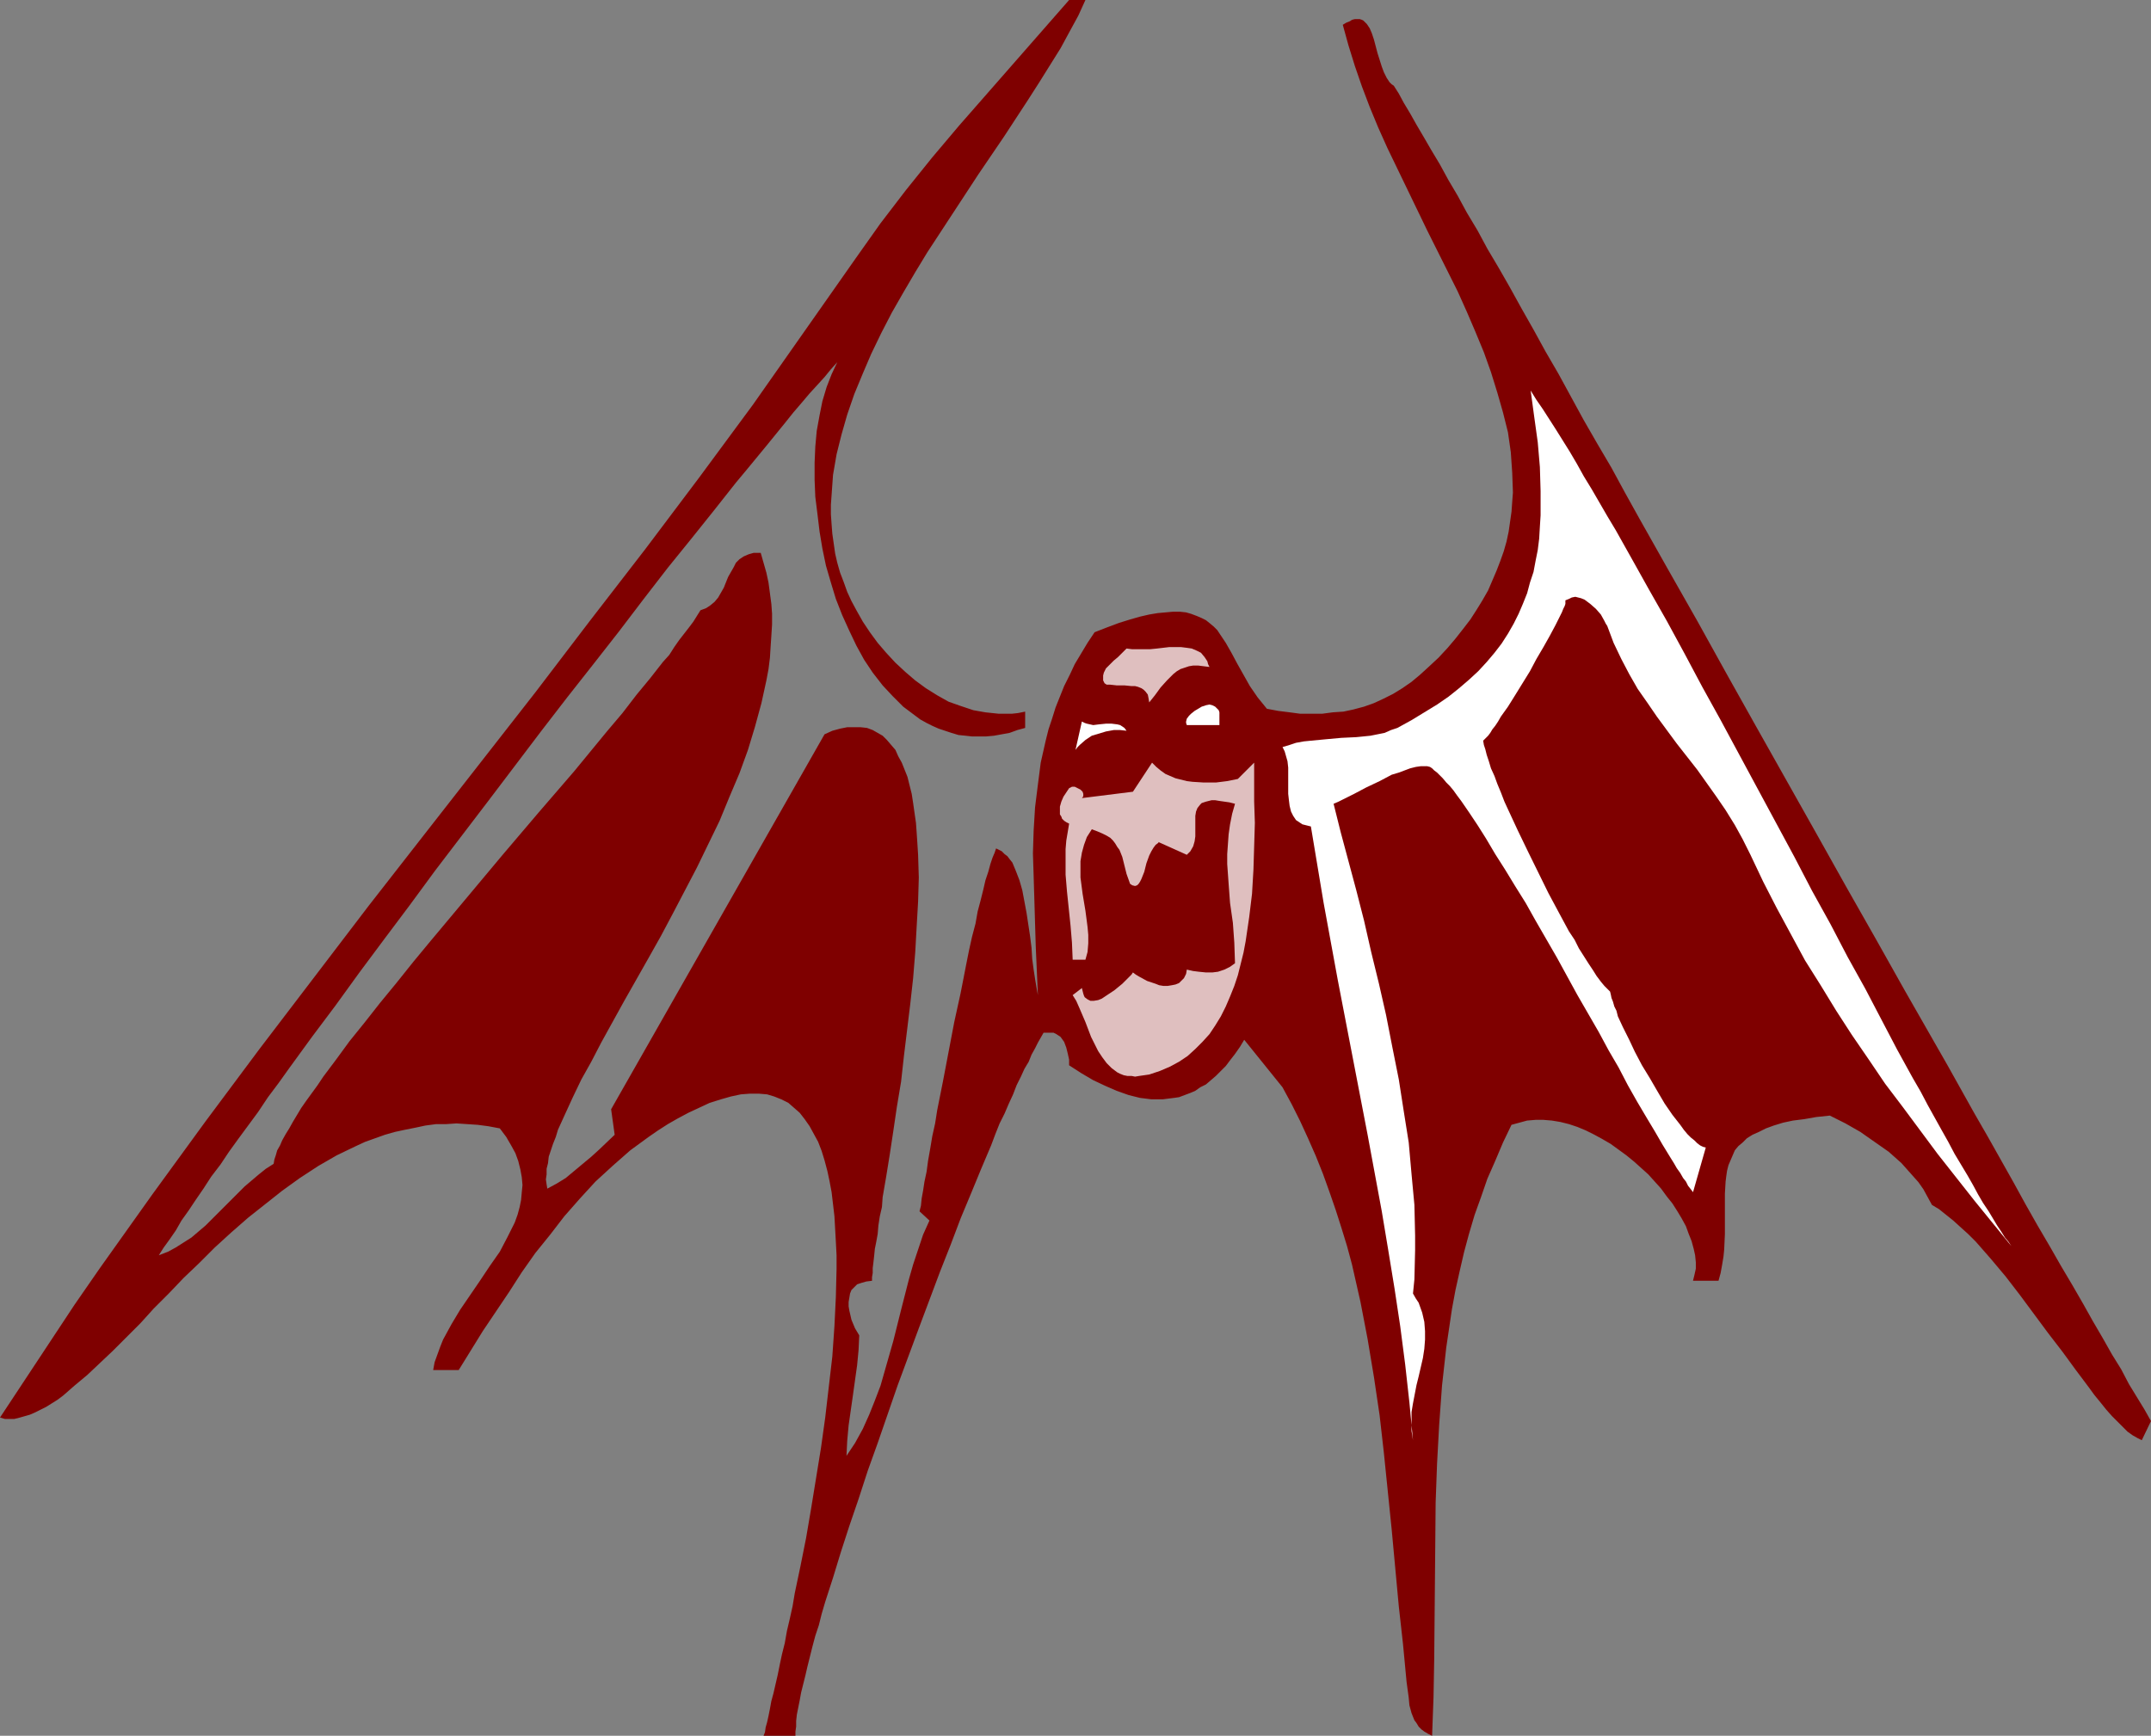 <?xml version="1.0" encoding="UTF-8" standalone="no"?>
<svg
   version="1.0"
   width="129.724mm"
   height="104.701mm"
   id="svg6"
   sodipodi:docname="Bat 09.wmf"
   xmlns:inkscape="http://www.inkscape.org/namespaces/inkscape"
   xmlns:sodipodi="http://sodipodi.sourceforge.net/DTD/sodipodi-0.dtd"
   xmlns="http://www.w3.org/2000/svg"
   xmlns:svg="http://www.w3.org/2000/svg">
  <rect width="100%" height="100%" fill="#808080" stroke="none"/>
  <sodipodi:namedview
     id="namedview6"
     pagecolor="#ffffff"
     bordercolor="#000000"
     borderopacity="0.25"
     inkscape:showpageshadow="2"
     inkscape:pageopacity="0.0"
     inkscape:pagecheckerboard="0"
     inkscape:deskcolor="#d1d1d1"
     inkscape:document-units="mm" />
  <defs
     id="defs1">
    <pattern
       id="WMFhbasepattern"
       patternUnits="userSpaceOnUse"
       width="6"
       height="6"
       x="0"
       y="0" />
  </defs>
  <path
     style="fill:#7f0000;fill-opacity:1;fill-rule:evenodd;stroke:none"
     d="m 247.409,0 -1.616,3.555 -1.939,3.555 -2.101,3.878 -2.424,3.878 -2.424,3.878 -2.586,4.04 -2.747,4.201 -2.747,4.201 -5.818,8.564 -5.818,8.887 -5.818,8.887 -2.747,4.524 -2.747,4.686 -2.586,4.524 -2.424,4.686 -2.262,4.686 -1.939,4.524 -1.939,4.686 -1.616,4.686 -1.293,4.524 -1.131,4.524 -0.808,4.686 -0.323,4.524 -0.162,2.262 v 2.262 l 0.162,2.262 0.162,2.101 0.323,2.262 0.323,2.262 0.485,2.101 0.646,2.262 0.808,2.101 0.808,2.262 0.97,2.101 1.131,2.101 1.454,2.585 1.616,2.424 1.778,2.424 1.939,2.262 2.101,2.262 2.262,2.101 2.262,1.939 2.424,1.777 2.586,1.616 2.586,1.454 2.747,0.97 2.909,0.97 2.747,0.485 3.07,0.323 h 2.909 l 1.454,-0.162 1.616,-0.323 v 3.716 l -1.778,0.485 -1.778,0.646 -1.778,0.323 -1.778,0.323 -1.778,0.162 h -1.616 -1.616 l -1.454,-0.162 -1.616,-0.162 -1.616,-0.485 -2.909,-0.97 -1.454,-0.646 -1.293,-0.646 -1.454,-0.808 -1.293,-0.97 -2.586,-1.939 -2.424,-2.424 -2.262,-2.424 -2.262,-2.909 -1.939,-2.909 -1.778,-3.232 -1.616,-3.393 -1.616,-3.555 -1.454,-3.716 -1.131,-3.716 -1.131,-3.878 -0.808,-3.878 -0.646,-3.878 -0.485,-4.04 -0.485,-3.878 -0.162,-3.878 v -3.878 l 0.162,-3.716 0.323,-3.555 0.646,-3.555 0.646,-3.232 0.97,-3.232 1.131,-2.909 1.293,-2.747 -1.454,1.616 -1.454,1.777 -1.616,1.777 -1.778,1.939 -1.778,2.101 -1.939,2.262 -1.939,2.424 -2.101,2.585 -2.101,2.585 -2.262,2.747 -2.262,2.747 -2.424,2.909 -2.424,3.07 -2.424,3.07 -2.586,3.232 -2.586,3.232 -2.747,3.393 -2.747,3.393 -5.494,7.11 -5.656,7.433 -5.818,7.433 -5.979,7.594 -5.979,7.756 -12.12,15.997 -11.958,15.674 -5.818,7.918 -5.818,7.756 -5.656,7.594 -5.494,7.594 -5.333,7.11 -5.171,7.11 -2.424,3.393 -2.424,3.232 -2.262,3.393 -2.262,3.07 -2.262,3.07 -2.101,2.909 -1.939,2.909 -2.101,2.747 -1.778,2.747 -1.778,2.585 -1.616,2.424 -1.616,2.262 -1.293,2.262 -1.454,2.101 -1.293,1.777 -1.131,1.777 2.101,-0.808 1.778,-0.97 1.778,-1.131 1.778,-1.131 3.232,-2.747 2.909,-2.909 5.979,-5.979 3.232,-2.747 1.616,-1.293 1.778,-1.131 0.162,-0.97 0.323,-0.97 0.323,-1.131 0.646,-1.131 0.485,-1.131 0.808,-1.454 0.808,-1.293 0.808,-1.454 0.97,-1.616 0.97,-1.616 1.131,-1.616 1.293,-1.777 1.293,-1.777 1.293,-1.939 2.909,-3.878 3.07,-4.201 3.394,-4.201 3.555,-4.524 3.717,-4.524 3.878,-4.848 3.878,-4.686 8.242,-9.857 8.242,-9.857 8.242,-9.695 4.04,-4.686 4.04,-4.686 3.717,-4.524 3.717,-4.524 3.555,-4.201 3.232,-4.201 3.07,-3.716 2.909,-3.716 1.454,-1.616 1.131,-1.777 1.131,-1.616 1.131,-1.454 1.131,-1.454 0.97,-1.293 0.808,-1.293 0.808,-1.293 1.293,-0.485 0.97,-0.646 0.97,-0.808 0.808,-0.97 0.646,-1.131 0.646,-1.131 0.97,-2.424 1.293,-2.262 0.485,-0.97 0.808,-0.808 0.97,-0.646 1.131,-0.485 1.131,-0.323 h 0.808 0.808 l 0.646,2.262 0.646,2.262 0.485,2.262 0.323,2.424 0.323,2.424 0.162,2.262 v 2.424 l -0.162,2.585 -0.162,2.424 -0.162,2.585 -0.323,2.585 -0.485,2.585 -1.131,5.171 -1.454,5.332 -1.616,5.332 -1.939,5.332 -2.262,5.332 -2.262,5.494 -2.586,5.332 -2.586,5.332 -5.494,10.503 -2.747,5.171 -2.909,5.171 -2.747,4.848 -2.747,4.848 -2.586,4.686 -2.586,4.686 -2.262,4.363 -2.262,4.04 -1.939,4.04 -1.778,3.878 -0.808,1.777 -0.808,1.777 -0.485,1.616 -0.646,1.616 -0.485,1.454 -0.485,1.454 -0.162,1.454 -0.323,1.293 v 1.293 l -0.162,1.131 0.162,1.131 0.162,0.97 2.101,-1.131 2.101,-1.293 1.939,-1.616 1.939,-1.616 1.939,-1.616 1.778,-1.616 3.555,-3.393 -0.808,-5.817 48.642,-85.478 1.778,-0.808 1.778,-0.485 1.616,-0.323 h 1.616 1.454 l 1.454,0.162 1.293,0.485 1.131,0.646 1.131,0.646 0.97,0.97 0.97,1.131 0.97,1.131 0.646,1.454 0.808,1.454 0.646,1.616 0.646,1.616 0.485,1.939 0.485,1.939 0.323,2.101 0.323,2.262 0.323,2.262 0.162,2.262 0.162,2.424 0.162,2.585 0.162,5.171 -0.162,5.494 -0.323,5.655 -0.323,5.817 -0.485,5.979 -0.646,5.817 -1.454,11.957 -0.646,5.817 -0.97,5.817 -0.808,5.494 -0.808,5.332 -0.808,5.009 -0.808,4.686 -0.162,2.262 -0.485,2.101 -0.323,2.101 -0.162,1.939 -0.323,1.777 -0.323,1.616 -0.162,1.616 -0.162,1.454 -0.162,1.293 v 1.131 l -0.162,0.97 v 0.808 l -1.293,0.162 -1.131,0.323 -0.97,0.323 -0.646,0.646 -0.646,0.646 -0.323,0.808 -0.162,0.97 -0.162,0.97 v 0.97 l 0.162,0.97 0.485,2.101 0.808,1.939 0.485,0.808 0.485,0.808 -0.162,3.393 -0.323,3.393 -0.97,6.948 -0.97,6.787 -0.323,3.555 -0.162,3.393 1.939,-2.909 1.778,-3.232 1.454,-3.232 1.293,-3.232 1.293,-3.393 0.97,-3.393 1.939,-6.787 1.778,-7.11 1.778,-6.948 0.97,-3.393 1.131,-3.393 1.131,-3.393 1.454,-3.232 -2.262,-2.101 0.323,-1.293 0.162,-1.616 0.323,-1.777 0.323,-2.101 0.485,-2.262 0.323,-2.424 0.485,-2.747 0.485,-2.909 0.646,-2.909 0.485,-3.07 0.646,-3.232 0.646,-3.232 1.293,-6.787 1.293,-6.787 1.454,-6.625 1.293,-6.625 0.646,-3.232 0.646,-2.909 0.808,-3.07 0.485,-2.747 0.646,-2.424 0.646,-2.585 0.485,-2.101 0.646,-1.939 0.485,-1.777 0.485,-1.454 0.485,-1.131 0.323,-0.97 0.646,0.323 0.646,0.323 0.646,0.646 0.646,0.485 0.485,0.646 0.646,0.808 0.808,1.939 0.808,2.101 0.646,2.262 0.485,2.585 0.485,2.585 0.808,5.332 0.323,2.585 0.162,2.585 0.323,2.424 0.323,2.101 0.323,1.939 0.323,1.777 -0.485,-10.988 -0.162,-5.332 -0.162,-5.494 -0.162,-5.332 -0.162,-5.171 0.162,-5.171 0.323,-5.332 0.646,-5.171 0.646,-5.009 1.131,-5.009 0.646,-2.585 0.808,-2.424 0.808,-2.585 0.97,-2.424 0.97,-2.424 1.293,-2.585 1.131,-2.424 1.454,-2.424 1.454,-2.424 1.616,-2.424 2.909,-1.131 2.586,-0.97 2.586,-0.808 2.262,-0.646 2.101,-0.485 1.939,-0.323 1.778,-0.162 1.778,-0.162 h 1.454 l 1.454,0.162 1.131,0.323 1.293,0.485 1.131,0.485 0.97,0.485 0.808,0.646 0.97,0.808 0.808,0.808 0.646,0.97 1.293,1.939 1.293,2.262 1.293,2.424 1.454,2.585 1.454,2.585 1.778,2.585 2.101,2.585 2.586,0.485 2.586,0.323 2.424,0.323 h 2.586 2.424 l 2.424,-0.323 2.424,-0.162 2.262,-0.485 2.424,-0.646 2.262,-0.808 2.101,-0.97 2.262,-1.131 2.101,-1.293 2.101,-1.454 1.939,-1.616 1.939,-1.777 2.262,-2.101 2.101,-2.262 1.778,-2.101 1.778,-2.262 1.616,-2.101 1.454,-2.262 1.293,-2.101 1.293,-2.262 0.97,-2.262 0.97,-2.262 0.808,-2.101 0.808,-2.262 0.646,-2.262 0.485,-2.262 0.323,-2.262 0.323,-2.262 0.162,-2.262 0.162,-2.101 -0.162,-4.524 -0.323,-4.686 -0.646,-4.524 -1.131,-4.524 -1.293,-4.524 -1.454,-4.686 -1.616,-4.524 -1.939,-4.686 -1.939,-4.524 -2.101,-4.686 -2.262,-4.524 -4.686,-9.372 -4.525,-9.372 -4.525,-9.372 -2.101,-4.686 -1.939,-4.686 -1.778,-4.686 -1.616,-4.686 -1.454,-4.686 -1.293,-4.686 0.808,-0.485 0.808,-0.323 0.485,-0.323 0.646,-0.162 h 0.646 0.485 l 0.485,0.162 0.323,0.162 0.808,0.808 0.646,0.97 0.485,1.131 0.485,1.454 0.808,3.07 0.97,3.07 0.485,1.293 0.646,1.293 0.646,0.97 0.485,0.485 0.485,0.323 1.131,1.777 1.131,2.101 1.454,2.424 1.454,2.585 1.616,2.747 1.778,3.07 1.939,3.232 1.939,3.555 2.101,3.555 2.101,3.878 2.424,4.04 2.262,4.201 2.586,4.363 2.586,4.524 2.586,4.686 2.747,4.848 2.747,5.009 2.909,5.009 2.909,5.332 2.909,5.332 3.07,5.332 3.232,5.494 3.07,5.655 3.232,5.817 6.464,11.472 6.787,11.957 6.626,11.957 6.787,12.119 13.736,24.399 6.787,12.119 6.787,11.957 6.626,11.796 6.464,11.311 3.232,5.655 3.07,5.494 3.07,5.494 3.07,5.332 2.909,5.171 2.909,5.171 2.747,5.009 2.747,4.848 2.747,4.686 2.586,4.524 2.586,4.363 2.424,4.201 2.262,4.04 2.262,3.878 2.101,3.716 2.101,3.393 1.778,3.393 1.778,2.909 1.778,2.909 1.454,2.585 -2.101,4.363 -0.97,-0.485 -1.131,-0.646 -1.131,-0.808 -1.131,-1.131 -1.131,-1.131 -1.293,-1.293 -1.293,-1.454 -1.293,-1.616 -1.454,-1.777 -1.293,-1.777 -1.454,-1.939 -1.454,-1.939 -3.07,-4.201 -3.232,-4.201 -6.464,-8.726 -3.232,-4.201 -3.394,-4.04 -3.394,-3.878 -1.778,-1.777 -1.616,-1.454 -1.778,-1.616 -1.616,-1.293 -1.616,-1.293 -1.616,-0.97 -0.97,-1.777 -0.97,-1.777 -1.131,-1.616 -1.293,-1.454 -1.293,-1.454 -1.293,-1.454 -2.909,-2.585 -3.232,-2.262 -3.232,-2.262 -3.394,-1.939 -3.555,-1.777 -3.07,0.323 -2.747,0.485 -2.586,0.323 -2.262,0.485 -2.101,0.646 -1.778,0.646 -1.616,0.808 -1.454,0.646 -1.293,0.808 -0.97,0.97 -0.97,0.808 -0.808,0.97 -0.485,1.131 -0.485,1.131 -0.485,1.131 -0.323,1.293 -0.162,1.131 -0.162,1.293 -0.162,2.747 v 2.909 3.07 3.232 l -0.162,3.555 -0.162,1.616 -0.323,1.939 -0.323,1.777 -0.485,1.777 h -5.818 l 0.323,-1.293 0.323,-1.454 v -1.454 l -0.162,-1.616 -0.323,-1.454 -0.485,-1.777 -0.646,-1.616 -0.646,-1.777 -0.97,-1.777 -0.97,-1.616 -1.131,-1.777 -1.293,-1.616 -1.293,-1.777 -1.454,-1.616 -1.454,-1.616 -1.616,-1.454 -1.616,-1.454 -1.778,-1.454 -1.778,-1.293 -1.778,-1.293 -1.939,-1.131 -1.778,-0.97 -1.939,-0.97 -1.939,-0.808 -1.939,-0.646 -1.939,-0.485 -1.939,-0.323 -1.939,-0.162 h -1.778 l -1.939,0.162 -1.778,0.485 -1.778,0.485 -1.939,4.04 -1.778,4.201 -1.778,4.04 -1.454,4.201 -1.454,4.04 -1.293,4.363 -1.131,4.201 -0.97,4.201 -0.97,4.363 -0.808,4.363 -0.646,4.363 -0.646,4.363 -0.97,8.726 -0.646,8.887 -0.485,8.887 -0.323,8.887 -0.162,17.936 -0.162,17.613 -0.162,8.887 -0.323,8.726 -0.97,-0.485 -0.808,-0.485 -0.646,-0.485 -0.646,-0.646 -0.485,-0.808 -0.485,-0.646 -0.646,-1.616 -0.485,-1.777 -0.162,-1.777 -0.485,-3.555 -0.808,-8.564 -0.97,-8.726 -1.616,-17.451 -1.778,-17.451 -0.97,-8.564 -1.293,-8.726 -1.454,-8.726 -1.616,-8.402 -1.939,-8.564 -1.131,-4.201 -1.293,-4.201 -1.293,-4.04 -1.454,-4.201 -1.454,-4.04 -1.616,-4.04 -1.778,-4.04 -1.778,-3.878 -1.939,-3.878 -2.101,-3.878 -8.726,-10.826 -0.97,1.616 -1.131,1.616 -1.131,1.454 -0.97,1.293 -1.131,1.131 -1.131,1.131 -1.131,0.97 -1.131,0.97 -1.293,0.646 -1.131,0.808 -1.131,0.485 -2.586,0.97 -1.131,0.162 -2.586,0.323 h -2.586 l -2.586,-0.323 -2.586,-0.646 -2.747,-0.97 -2.586,-1.131 -2.747,-1.293 -2.747,-1.616 -2.747,-1.777 v -1.293 l -0.323,-1.454 -0.323,-1.293 -0.485,-1.293 -0.808,-1.131 -0.485,-0.323 -0.485,-0.323 -0.646,-0.323 h -0.646 -0.808 -0.808 l -0.646,1.131 -0.646,1.131 -0.646,1.293 -0.808,1.454 -0.646,1.616 -0.97,1.616 -0.808,1.777 -0.97,1.939 -0.808,2.101 -0.97,2.101 -0.97,2.262 -1.131,2.262 -0.97,2.424 -0.97,2.585 -2.262,5.332 -2.262,5.494 -2.424,5.817 -2.262,5.979 -2.424,6.14 -2.424,6.463 -2.424,6.463 -4.848,13.088 -4.525,13.088 -2.262,6.302 -2.101,6.463 -2.101,6.14 -1.939,5.979 -1.778,5.817 -1.778,5.494 -0.808,2.747 -0.646,2.585 -0.808,2.424 -0.646,2.424 -1.131,4.524 -0.485,2.101 -0.485,1.939 -0.485,1.939 -0.323,1.777 -0.323,1.616 -0.323,1.616 -0.162,1.454 v 1.293 l -0.162,1.131 v 0.97 h -7.272 l 0.323,-0.808 0.162,-1.131 0.323,-1.131 0.323,-1.454 0.323,-1.616 0.323,-1.777 0.485,-1.777 0.485,-2.101 0.485,-2.101 0.485,-2.424 0.485,-2.262 0.646,-2.585 0.485,-2.747 0.646,-2.747 0.646,-2.909 0.485,-2.909 1.293,-6.14 1.293,-6.463 1.131,-6.625 1.131,-6.948 1.131,-6.948 0.97,-6.948 0.808,-6.948 0.808,-6.948 0.485,-6.948 0.323,-6.625 0.162,-6.463 v -3.07 l -0.162,-3.07 -0.162,-2.909 -0.162,-2.909 -0.323,-2.747 -0.323,-2.747 -0.485,-2.585 -0.485,-2.262 -0.646,-2.424 -0.646,-2.101 -0.808,-2.101 -0.97,-1.777 -0.97,-1.777 -1.131,-1.616 -1.131,-1.454 -1.293,-1.131 -1.293,-1.131 -1.616,-0.808 -1.616,-0.646 -1.616,-0.485 -1.939,-0.162 h -1.939 l -2.101,0.162 -2.262,0.485 -2.262,0.646 -2.586,0.808 -2.424,1.131 -2.424,1.131 -2.424,1.293 -2.262,1.293 -2.262,1.454 -2.101,1.454 -4.202,3.07 -4.04,3.555 -3.878,3.555 -3.555,3.878 -3.555,4.04 -3.232,4.201 -3.394,4.201 -3.07,4.363 -2.909,4.524 -5.979,8.887 -5.494,8.887 h -5.818 l 0.323,-1.777 0.646,-1.777 0.646,-1.777 0.646,-1.616 1.939,-3.555 1.939,-3.232 4.525,-6.625 2.262,-3.393 2.262,-3.232 1.778,-3.393 0.808,-1.616 0.808,-1.616 0.646,-1.777 0.485,-1.777 0.323,-1.616 0.162,-1.777 0.162,-1.616 -0.162,-1.777 -0.323,-1.777 -0.485,-1.939 -0.646,-1.777 -0.97,-1.777 -1.131,-1.939 -1.454,-1.939 -2.586,-0.485 -2.424,-0.323 -2.424,-0.162 -2.424,-0.162 -2.424,0.162 h -2.262 l -2.424,0.323 -2.262,0.485 -2.424,0.485 -2.262,0.485 -2.262,0.646 -2.262,0.808 -2.262,0.808 -2.101,0.97 -4.363,2.101 -4.202,2.424 -4.202,2.747 -4.04,2.909 -3.878,3.07 -3.878,3.07 -3.878,3.393 -3.717,3.393 -3.555,3.555 -3.555,3.393 -3.394,3.555 -3.394,3.393 -3.07,3.393 -3.232,3.232 -3.07,3.07 -2.909,2.747 -2.909,2.747 -2.909,2.424 -2.586,2.262 -1.293,0.97 -1.293,0.808 -1.293,0.808 -1.293,0.646 -1.293,0.646 -1.131,0.485 -1.131,0.323 -1.131,0.323 -1.293,0.323 H 2.262 1.131 L 0,323.168 l 5.656,-8.564 5.656,-8.564 5.656,-8.564 5.818,-8.402 11.958,-16.805 12.12,-16.643 12.282,-16.482 12.443,-16.32 12.443,-16.32 12.605,-16.158 25.371,-32.478 12.443,-16.32 12.605,-16.32 12.282,-16.32 12.282,-16.643 11.797,-16.805 11.797,-16.805 2.747,-3.878 2.747,-3.878 5.818,-7.594 5.979,-7.433 6.141,-7.271 L 243.693,0 Z"
     id="path1" />
  <path
     style="fill:#ffffff;fill-opacity:1;fill-rule:evenodd;stroke:none"
     d="m 458.459,284.065 -8.403,-10.341 -8.403,-10.665 -7.918,-10.665 -4.04,-5.332 -3.717,-5.494 -3.878,-5.655 -3.555,-5.494 -3.555,-5.817 -3.555,-5.655 -3.232,-5.979 -3.232,-5.979 -3.07,-5.979 -2.909,-6.14 -1.778,-3.555 -1.778,-3.232 -2.101,-3.393 -2.101,-3.07 -4.363,-6.14 -4.686,-5.979 -4.525,-6.14 -2.101,-3.07 -2.262,-3.232 -1.939,-3.393 -1.778,-3.393 -1.778,-3.716 -1.454,-3.878 -0.323,-0.485 -0.323,-0.646 -0.808,-1.454 -1.131,-1.293 -1.293,-1.131 -0.646,-0.485 -0.646,-0.485 -0.808,-0.323 -0.646,-0.162 -0.646,-0.162 -0.808,0.162 -0.646,0.323 -0.808,0.323 v 0.323 0.485 l -0.162,0.485 -0.323,0.646 -0.323,0.808 -0.485,0.97 -0.485,0.97 -0.485,0.97 -1.293,2.424 -1.454,2.585 -1.616,2.747 -1.454,2.747 -3.394,5.494 -1.616,2.585 -1.616,2.262 -0.646,1.131 -0.646,0.97 -0.646,0.808 -0.485,0.808 -0.485,0.646 -0.485,0.485 -0.323,0.323 -0.323,0.323 0.162,0.97 0.323,0.97 0.323,1.293 0.485,1.454 0.485,1.616 0.808,1.777 0.646,1.777 0.808,1.939 0.808,2.101 0.97,2.101 2.101,4.524 2.262,4.686 4.686,9.533 2.424,4.524 2.262,4.201 1.293,1.939 0.97,1.939 1.131,1.777 1.131,1.777 0.97,1.454 0.808,1.293 0.97,1.293 0.808,0.97 0.808,0.808 0.485,0.485 0.162,0.646 0.162,0.808 0.323,0.808 0.323,1.131 0.485,0.97 0.323,1.293 1.131,2.424 1.454,2.909 1.293,2.747 1.616,3.07 1.778,2.909 1.778,3.07 1.616,2.747 1.778,2.585 1.778,2.262 0.808,1.131 0.808,0.97 0.808,0.808 0.808,0.646 0.646,0.646 0.646,0.485 0.646,0.323 0.646,0.162 -2.909,10.18 -0.485,-0.646 -0.646,-0.808 -0.485,-0.97 -0.646,-0.808 -0.646,-1.131 -0.808,-1.131 -0.646,-1.131 -0.808,-1.293 -1.778,-2.909 -1.778,-3.07 -1.939,-3.232 -2.101,-3.555 -2.101,-3.716 -2.101,-4.04 -2.262,-3.878 -2.262,-4.201 -4.848,-8.402 -4.686,-8.564 -4.848,-8.402 -2.262,-4.04 -2.424,-3.878 -2.262,-3.716 -2.262,-3.555 -2.101,-3.555 -1.939,-3.07 -1.939,-2.909 -1.778,-2.585 -0.97,-1.293 -0.808,-1.131 -0.808,-0.97 -0.808,-0.808 -0.808,-0.97 -0.646,-0.646 -0.646,-0.646 -0.646,-0.485 -0.485,-0.485 -0.485,-0.323 -0.646,-0.162 h -0.323 -1.131 l -1.131,0.162 -1.293,0.323 -1.293,0.485 -1.293,0.485 -1.616,0.485 -2.747,1.454 -3.07,1.454 -2.747,1.454 -1.293,0.646 -1.293,0.646 -0.97,0.485 -1.131,0.485 1.616,6.463 1.778,6.625 1.778,6.625 1.778,6.948 1.616,7.11 1.778,7.271 1.616,7.11 1.454,7.433 1.454,7.271 1.131,7.271 1.131,7.11 0.646,7.271 0.646,6.948 0.162,6.948 v 3.393 l -0.162,6.625 -0.323,3.232 0.646,1.131 0.646,0.97 0.808,2.262 0.485,2.101 0.162,2.101 v 1.939 l -0.162,2.101 -0.323,2.101 -0.485,2.101 -0.485,2.101 -0.485,1.939 -0.808,4.201 -0.323,1.939 v 2.262 2.101 l 0.323,2.101 -0.808,-8.564 -0.97,-8.726 -1.131,-8.726 -1.293,-8.564 -1.454,-8.887 -1.454,-8.726 -3.232,-17.451 -3.394,-17.613 -3.394,-17.613 -3.232,-17.613 -1.454,-8.726 -1.454,-8.726 -0.646,-0.162 -0.646,-0.162 -0.646,-0.162 -0.485,-0.323 -0.97,-0.646 -0.646,-0.97 -0.485,-0.97 -0.323,-1.293 -0.162,-1.293 -0.162,-1.454 v -5.979 l -0.162,-1.454 -0.323,-1.131 -0.323,-1.131 -0.485,-0.97 1.616,-0.485 1.454,-0.485 1.778,-0.323 1.616,-0.162 3.394,-0.323 3.555,-0.323 3.394,-0.162 3.232,-0.323 1.616,-0.323 1.616,-0.323 1.454,-0.646 1.454,-0.485 3.232,-1.777 2.909,-1.777 2.909,-1.777 2.586,-1.777 2.424,-1.939 2.262,-1.939 2.101,-1.939 1.939,-2.101 1.778,-2.101 1.616,-2.101 1.454,-2.262 1.293,-2.262 1.131,-2.262 0.97,-2.262 0.97,-2.424 0.646,-2.424 0.808,-2.424 0.485,-2.585 0.485,-2.424 0.323,-2.585 0.162,-2.747 0.162,-2.585 v -2.747 -2.747 l -0.162,-5.494 -0.485,-5.655 -0.808,-5.817 -0.808,-5.979 1.293,2.101 1.454,2.101 1.454,2.262 1.454,2.262 1.616,2.585 1.616,2.585 1.616,2.747 1.616,2.909 1.778,2.909 1.778,3.07 1.778,3.07 1.939,3.232 3.717,6.625 3.878,6.948 4.04,7.11 4.04,7.433 4.04,7.594 4.202,7.594 16.806,31.186 4.04,7.756 4.202,7.594 3.878,7.433 4.04,7.271 3.717,7.11 3.555,6.787 1.778,3.232 1.778,3.232 1.778,3.07 1.616,3.07 1.616,2.909 1.616,2.909 1.454,2.585 1.454,2.747 1.454,2.424 1.454,2.424 1.293,2.262 1.131,2.101 1.131,1.939 1.293,1.939 0.97,1.616 0.97,1.616 0.97,1.454 0.808,1.293 0.808,0.97 z"
     id="path2" />
  <path
     style="fill:#dfbfbf;fill-opacity:1;fill-rule:evenodd;stroke:none"
     d="m 275.689,152.051 -1.293,-0.162 -1.293,-0.162 h -1.131 l -0.97,0.162 -0.97,0.323 -0.97,0.323 -0.808,0.485 -0.808,0.646 -1.454,1.454 -1.454,1.616 -1.293,1.777 -1.293,1.616 -0.162,-0.97 -0.162,-0.808 -0.485,-0.646 -0.485,-0.485 -0.485,-0.323 -0.808,-0.323 -0.646,-0.162 h -0.808 l -1.616,-0.162 h -1.778 l -1.454,-0.162 h -0.808 l -0.485,-0.323 -0.323,-0.646 v -0.646 -0.485 l 0.162,-0.646 0.485,-0.97 0.808,-0.808 0.97,-0.97 0.97,-0.808 0.97,-0.97 0.97,-0.97 1.293,0.162 h 1.293 2.747 l 1.616,-0.162 2.747,-0.323 h 1.454 1.293 l 1.293,0.162 1.131,0.162 1.131,0.485 0.97,0.485 0.808,0.97 0.646,0.97 0.162,0.646 z"
     id="path3" />
  <path
     style="fill:#ffffff;fill-opacity:1;fill-rule:evenodd;stroke:none"
     d="m 277.952,165.301 h -7.434 l -0.162,-0.485 v -0.323 l 0.162,-0.646 0.485,-0.646 0.485,-0.485 0.808,-0.646 0.808,-0.485 0.808,-0.485 0.97,-0.323 0.808,-0.162 0.646,0.162 0.646,0.323 0.485,0.485 0.323,0.323 0.162,0.485 v 0.646 1.293 z"
     id="path4" />
  <path
     style="fill:#ffffff;fill-opacity:1;fill-rule:evenodd;stroke:none"
     d="m 256.782,166.593 -1.454,-0.162 h -1.454 l -1.778,0.323 -1.616,0.485 -1.616,0.485 -1.454,0.97 -1.293,1.131 -0.485,0.485 -0.485,0.646 1.454,-6.463 0.646,0.323 0.485,0.162 1.454,0.323 1.293,-0.162 1.616,-0.162 h 1.293 l 1.293,0.162 0.646,0.162 0.485,0.323 0.485,0.323 z"
     id="path5" />
  <path
     style="fill:#dfbfbf;fill-opacity:1;fill-rule:evenodd;stroke:none"
     d="m 282.153,177.581 3.717,-3.716 v 4.201 2.262 2.424 l 0.162,4.848 -0.162,5.332 -0.162,5.332 -0.323,5.494 -0.646,5.332 -0.808,5.494 -0.485,2.585 -0.646,2.585 -0.646,2.585 -0.808,2.424 -0.97,2.424 -0.97,2.262 -1.131,2.262 -1.293,2.101 -1.293,1.939 -1.616,1.777 -1.616,1.616 -1.778,1.616 -1.939,1.293 -2.101,1.131 -2.262,0.97 -2.424,0.808 -1.131,0.162 -1.131,0.162 -0.97,0.162 -0.808,-0.162 h -0.97 l -0.808,-0.162 -0.808,-0.323 -0.646,-0.323 -1.293,-0.97 -1.131,-1.131 -0.97,-1.293 -0.97,-1.454 -0.808,-1.616 -0.808,-1.616 -1.293,-3.393 -1.454,-3.393 -0.646,-1.454 -0.808,-1.293 2.101,-1.616 0.162,0.646 0.162,0.646 0.162,0.485 0.162,0.323 0.646,0.485 0.646,0.323 h 0.808 l 0.97,-0.162 0.808,-0.323 0.97,-0.646 1.939,-1.293 1.778,-1.454 0.808,-0.808 0.646,-0.646 0.646,-0.646 0.323,-0.485 0.646,0.485 0.808,0.485 1.778,0.97 1.939,0.646 0.808,0.323 0.97,0.162 h 0.97 l 0.97,-0.162 0.808,-0.162 0.808,-0.323 0.485,-0.485 0.646,-0.646 0.485,-0.97 0.162,-0.97 1.454,0.323 1.293,0.162 1.616,0.162 h 1.454 l 1.293,-0.162 1.454,-0.485 1.293,-0.646 1.131,-0.808 -0.162,-4.686 -0.323,-4.524 -0.646,-4.524 -0.323,-4.363 -0.323,-4.524 v -2.262 l 0.162,-2.262 0.162,-2.262 0.323,-2.262 0.485,-2.424 0.646,-2.262 -1.293,-0.323 -1.131,-0.162 -1.131,-0.162 -0.97,-0.162 h -0.808 l -0.646,0.162 -0.646,0.162 -0.485,0.162 -0.485,0.162 -0.323,0.323 -0.646,0.808 -0.323,0.808 -0.162,0.97 v 2.262 2.424 l -0.162,1.131 -0.323,1.131 -0.646,1.131 -0.808,0.808 -6.464,-2.909 v 0.162 l -0.646,0.485 -0.485,0.646 -0.485,0.808 -0.485,0.97 -0.646,1.777 -0.485,1.939 -0.323,0.808 -0.323,0.808 -0.323,0.646 -0.323,0.485 -0.323,0.323 -0.485,0.162 -0.646,-0.162 -0.485,-0.323 -0.808,-2.262 -0.485,-1.939 -0.485,-1.939 -0.646,-1.616 -0.485,-0.646 -0.485,-0.808 -0.485,-0.646 -0.646,-0.646 -0.808,-0.485 -0.97,-0.485 -1.131,-0.485 -1.293,-0.485 -1.131,1.777 -0.646,1.777 -0.485,1.777 -0.323,1.939 v 1.777 1.939 l 0.485,3.716 0.323,1.939 0.323,1.939 0.485,3.716 0.162,1.777 v 1.939 l -0.162,1.939 -0.485,1.777 h -2.909 l -0.162,-3.878 -0.323,-3.878 -0.808,-7.756 -0.323,-3.878 v -3.878 -1.939 l 0.162,-1.939 0.323,-1.939 0.323,-1.939 -0.646,-0.323 -0.485,-0.323 -0.485,-0.485 -0.162,-0.485 -0.323,-0.485 v -0.646 -1.131 l 0.323,-1.131 0.485,-1.131 0.646,-0.97 0.646,-0.97 0.646,-0.323 h 0.646 l 0.646,0.323 0.646,0.323 0.485,0.485 0.162,0.485 v 0.485 l -0.162,0.323 -0.162,0.162 11.635,-1.454 4.363,-6.625 0.97,0.97 0.97,0.808 1.131,0.808 1.131,0.485 1.131,0.485 1.293,0.323 1.293,0.323 1.293,0.162 2.586,0.162 h 2.747 l 2.586,-0.323 z"
     id="path6" />
</svg>
